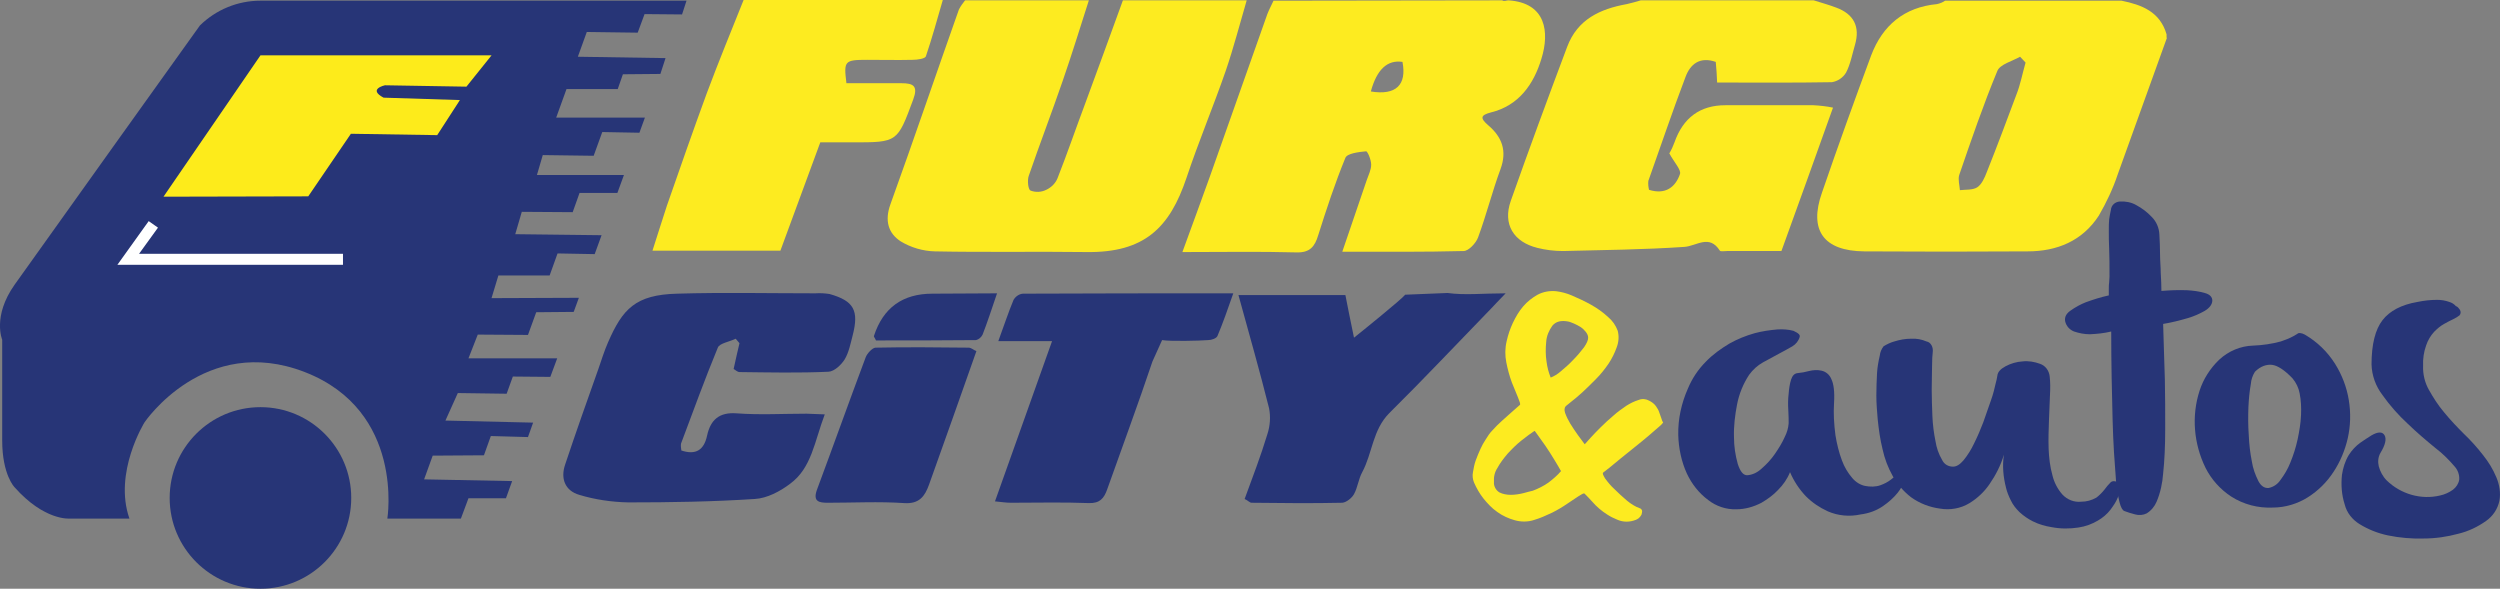 <?xml version="1.0" encoding="UTF-8"?><svg id="Livello_2" xmlns="http://www.w3.org/2000/svg" viewBox="0 0 727 171.2"><rect x="0" y="0" width="727" height="171.2" fill="#808080" stroke="none"/><defs><style>.cls-1{fill:#fff;}.cls-2{fill:#fdeb1b;}.cls-3{fill:#fdeb20;}.cls-4{fill:#273577;}</style></defs><g id="Capa_1"><g><g><circle class="cls-4" cx="75.74" cy="144.8" r="26.4"/><path class="cls-4" d="M134.04,150.8h-21.4s5.1-31.3-24-42.6-46.6,14.6-46.6,14.6c0,0-9.1,14.6-4.4,28H20.24s-7.3,.7-16-9.1c0,0-3.6-3.6-3.6-13.6v-29.3s-2.9-6.8,3.6-16S58.14,7.4,58.14,7.4C62.84,2.8,69.14,.2,75.74,.2h123.9l-1.3,4-10.9-.1-2,5.4-14.8-.2-2.6,7.2,25.5,.4-1.5,4.6-10.9,.1-1.5,4.3h-14.9l-3,8.3h25.8l-1.6,4.4-10.8-.2-2.5,6.9-14.8-.2-1.7,5.8h25.3l-1.9,5.2h-11s-2,5.6-2,5.6l-14.8-.1-1.9,6.5,25.1,.3-2,5.5-10.8-.2-2.3,6.4h-14.9l-2,6.6,25.4-.1-1.5,4.1-10.9,.1-2.4,6.6-14.6-.1-2.7,6.9h25.8l-2,5.4-10.9-.1-1.8,5-14.2-.2-3.6,8,25.5,.6-1.5,4.2-10.8-.3-2,5.6-14.9,.1-2.5,6.9,25.6,.5-1.8,5h-10.9l-2.2,5.9Z"/><path class="cls-2" d="M47.54,57.2l28.2-41.1h67.2l-7.3,9.1-23.7-.4s-5.1,1.1-.4,3.6l22.2,.7-6.6,10.2-25.1-.4-12.4,18.2-42.1,.1Z"/><polygon class="cls-1" points="99.74 77 34.14 77 43.24 64.3 45.94 66.2 40.44 73.8 99.74 73.8 99.74 77"/></g><path class="cls-3" d="M436.84,.1c.6,.4,1.2,0,1.8,0,11,.7,12,9.3,9.6,17-2.2,7.3-6.5,13.6-14.7,15.6-3.1,.8-3.1,1.7-.8,3.7,4,3.4,5.6,7.4,3.6,12.8-2.4,6.5-4.1,13.3-6.5,19.8-.6,1.7-2.8,4-4.2,4-11.4,.3-22.9,.2-35.3,.2,2.5-7.4,4.8-14.1,7.1-20.8,.5-1.5,1.3-3,1.3-4.5s-1.1-4-1.5-3.9c-2.1,.2-5.5,.6-6,1.9-3,7.3-5.5,14.9-7.9,22.5-1,3.3-2.4,5.1-6.3,5-10.8-.3-21.7-.1-33.2-.1,2.8-7.7,5.4-14.7,7.9-21.7,5.6-15.8,11.2-31.7,16.8-47.5,.5-1.3,1.2-2.6,1.8-3.9l66.5-.1Zm-38.2,26.5c7.3,1.2,10.5-1.9,9.2-8.6q-6.6-1-9.2,8.6h0Z"/><path class="cls-3" d="M630.14,11c-4.8,13.2-9.5,26.5-14.3,39.7-1.4,4.2-3.3,8.2-5.5,12-4.8,7.4-12.2,10.4-20.7,10.4-15.8,.1-31.7,.1-47.5,0-11.8-.1-16.2-6.1-12.3-17.1,4.6-13.4,9.4-26.7,14.3-39.9,3.3-8.7,9.6-14,19.1-14.9,.9-.2,1.7-.5,2.4-1h51.3c5.9,1.2,11.2,3.2,13.1,9.8v1h.1Zm-41.1,7.2l-1.6-1.7c-2.3,1.3-5.8,2.2-6.6,4.1-4.1,9.9-7.6,20.1-11.1,30.3-.4,1.3,.1,2.9,.2,4.4,1.7-.2,3.7,0,5-.8s2.2-2.8,2.8-4.4c3-7.5,5.8-15,8.6-22.5,1.2-3,1.8-6.3,2.7-9.4Z"/><path class="cls-3" d="M362.54,.1c-2,6.8-3.8,13.8-6.1,20.5-3.6,10.4-7.9,20.6-11.4,31.1-4.9,14.6-12.3,21.8-29,21.6-14.7-.2-29.5,.1-44.2-.2-3.5-.1-6.9-1.1-9.9-2.9-3.7-2.4-4.7-6.1-3-10.8,6.8-18.8,13.2-37.7,19.9-56.6,.5-1,1.1-1.8,1.8-2.7h36c-2.5,7.8-4.9,15.6-7.6,23.4-3.2,9.3-6.7,18.4-9.9,27.7-.4,1.2-.2,3.8,.5,4.2,1.5,.6,3.2,.5,4.6-.2,1.5-.7,2.7-1.9,3.3-3.4,2.8-7.1,5.3-14.4,8-21.6,3.7-10.1,7.4-20.1,11-30.1h36Z"/><path class="cls-3" d="M527.44,.1c2.2,.7,4.4,1.3,6.5,2.1,5.2,1.9,7,5.6,5.5,10.8-.8,2.7-1.3,5.6-2.6,8.1-.9,1.5-2.4,2.5-4.1,2.8-11,.2-22.1,.1-33.4,.1-.1-2.3-.2-4-.4-6-4.6-1.6-7.4,.6-8.8,4.4-3.8,10-7.2,20.1-10.8,30.2-.1,.9,0,1.8,.2,2.6,4.8,1.5,7.7-.8,9-4.6,.4-1.2-1.7-3.4-3.1-6,.6-1,1.1-2.1,1.5-3.2q3.8-10.8,14.8-10.8h25.6c1.9,.1,3.8,.3,5.7,.7-5.1,14.3-10,27.9-15,41.7h-15.8c-.7,0-1.9,.2-2.1-.1-3.1-4.9-6.8-1.3-10.4-1.1-11.7,.8-23.5,.9-35.2,1.2-2.5,0-5-.3-7.4-.9-7-1.7-10.2-6.9-7.8-13.7,5.3-15,10.8-29.9,16.4-44.8,3-8,9.6-11,17.3-12.4,1.4-.3,2.7-.7,4.1-1.1h50.3Z"/><path class="cls-3" d="M274.14,.1c-1.6,5.5-3.1,11-4.9,16.3-.3,.7-2.5,1-3.9,1-4.4,.1-8.7,0-13.1,0-6.7,0-6.9,.3-6.1,6.8h16c3.5,0,4.9,.8,3.4,4.8-4.6,12.4-4.5,12.4-17.6,12.4h-9.4c-3.9,10.5-7.7,21-11.6,31.5h-37.2c1.5-4.6,2.8-8.9,4.2-13.1,3.8-10.9,7.6-21.8,11.6-32.7,3.4-9.1,7.1-18.1,10.7-27.1h57.9V.1Z"/><path class="cls-4" d="M239.84,120.5c-3,7.9-3.8,15.6-10.1,20.2-2.9,2.2-6.7,4.2-10.2,4.4-12.2,.8-24.6,1-36.8,1-4.8-.1-9.7-.8-14.3-2.2-4.1-1.2-5.5-4.7-4.1-8.8,3.1-9.3,6.4-18.6,9.7-27.9,.9-2.6,1.7-5.2,2.8-7.7,4.2-9.6,7.9-13.8,20.1-14.1,13.4-.4,26.8-.1,40.2-.1,1.4-.1,2.8,0,4.1,.2,7.1,2,8.6,4.8,6.7,12.1-.6,2.3-1.1,4.9-2.3,6.9-1,1.6-3,3.5-4.7,3.6-8.6,.4-17.3,.2-25.9,.1-.6,0-1.3-.7-1.7-.9,.6-2.6,1.1-5.1,1.7-7.5l-1.1-1.3c-1.8,.9-4.7,1.3-5.2,2.6-3.8,9.2-7.2,18.6-10.7,27.9-.1,.7,0,1.3,.1,2,4.2,1.4,6.6-.1,7.5-4.4,1-4.5,3.5-6.8,8.6-6.4,6.7,.5,13.5,.1,20.3,.1l5.3,.2Z"/><path class="cls-4" d="M361.94,145.1c2.3-6.3,4.7-12.5,6.6-18.8,.8-2.4,1-5.1,.5-7.6-2.7-10.8-5.8-21.6-8.9-32.9h31.1c.7,3.6,1.5,7.6,2.5,12.4,1.9-1.5,13.9-11.2,14.9-12.5l12.3-.5c5.1,.7,10.3,.1,16.9,.1-2,2.1-3.1,3.2-4.2,4.4-9.9,10.2-19.6,20.5-29.6,30.4-4.9,4.9-4.9,11.6-7.9,17.2-1.1,2-1.3,4.4-2.4,6.4-.6,1.1-2.2,2.4-3.4,2.5-8.8,.2-17.6,.1-26.4,0-.5,0-1.1-.7-2-1.1Z"/><path class="cls-4" d="M290.34,99.1c1.7-4.6,2.9-8.3,4.4-11.9,.6-1,1.6-1.7,2.7-1.8,20.2-.1,40.3-.1,61.2-.1-1.6,4.6-3,8.6-4.6,12.4-.3,.7-1.7,1.2-2.7,1.2-2.5,.2-11,.4-13.4,0l-2.8,6.2c-4.2,12.5-8.8,24.9-13.2,37.3-.9,2.5-2.1,4-5.3,3.9-7.5-.3-15.1-.1-22.7-.1-1.3,0-2.6-.2-4.6-.4l16.6-46.6h-15.6v-.1Z"/><path class="cls-4" d="M283.94,102.1c-4.7,13.3-9.2,26.1-13.8,38.9-1.2,3.3-2.8,5.6-7.2,5.3-7.4-.5-14.8-.1-22.2-.1-2.5,0-4.4-.3-3.2-3.7,4.8-12.9,9.4-25.8,14.2-38.6,.4-1.1,1.9-2.7,2.8-2.8,9.1-.2,18.2-.1,27.3,0,.7,.1,1.3,.7,2.1,1Z"/><path class="cls-4" d="M289.94,85.3c-1.6,4.7-2.8,8.4-4.2,12-.4,.8-1.1,1.4-1.9,1.6-9.8,.1-19.6,.1-29.1,.1-.4-.9-.7-1.1-.6-1.3q4-12.3,17-12.3l18.8-.1Z"/><path class="cls-3" d="M446.14,151.2c-1.8,.6-3.8,.6-5.6,.1-1.8-.5-3.6-1.3-5.1-2.4-1.6-1.1-2.9-2.5-4.1-4-1.1-1.4-2-3-2.7-4.6-.4-1-.5-2-.3-3,.2-1.2,.4-2.3,.8-3.4,.4-1.1,.9-2.3,1.4-3.4,.4-.9,.9-1.8,1.5-2.7,.6-1,1.2-1.9,2-2.7,.8-.9,1.7-1.8,2.7-2.7s1.9-1.7,2.8-2.5,1.8-1.6,2.5-2.2c.1-.2-.1-.9-.6-2.1s-1.1-2.7-1.8-4.4c-.7-1.9-1.2-3.8-1.6-5.8s-.4-4.1,.1-6.2c.4-1.8,1-3.6,1.8-5.3s1.8-3.4,3-4.8c1.2-1.4,2.6-2.5,4.2-3.4,1.7-.9,3.6-1.2,5.5-1,1.5,.2,3,.6,4.4,1.2,1.9,.8,3.8,1.7,5.6,2.7s3.5,2.2,5,3.6c1.3,1.1,2.2,2.4,2.8,4,.4,1.6,.3,3.2-.3,4.8-.6,1.7-1.4,3.3-2.4,4.8-1.1,1.6-2.3,3.1-3.7,4.5s-2.7,2.7-3.9,3.8-2.3,2-3.2,2.7-1.5,1.2-1.6,1.3c-.4,.4-.5,1.1-.2,2,.4,1.1,.9,2.1,1.5,3.1,.7,1.1,1.4,2.2,2.2,3.3s1.5,2,2,2.7l1.8-2c.8-.9,1.8-1.9,2.9-3s2.3-2.2,3.6-3.3c1.2-1.1,2.5-2,3.8-2.9,1.1-.7,2.3-1.3,3.6-1.7,1-.4,2.1-.3,3,.2,.8,.4,1.5,.9,2,1.6,.4,.6,.8,1.2,1,1.9,.2,.6,.4,1.1,.6,1.7,.1,.4,.3,.9,.5,1.2-.4,.5-.8,.9-1.2,1.2l-3,2.6c-1.2,1-2.5,2.1-3.9,3.2l-4.1,3.3-3.4,2.8-1.8,1.4c-.3,.2-.1,.7,.5,1.7,.8,1.1,1.7,2.2,2.7,3.1,1.2,1.2,2.4,2.3,3.7,3.4,1.1,.9,2.3,1.7,3.7,2.2,.4,.1,.6,.4,.7,.8,0,.4-.1,.7-.2,1.1-.2,.4-.5,.7-.8,1-.3,.2-.6,.4-.9,.5-.8,.3-1.7,.5-2.6,.5-1,0-1.9-.2-2.8-.6-1-.4-2-.9-2.9-1.5-.8-.5-1.6-1.1-2.3-1.7-.7-.6-1.4-1.3-2.1-2.1s-1.4-1.5-2.2-2.3c-.2-.1-.8,.2-1.7,.8l-3.3,2.2c-1.3,.9-2.8,1.8-4.4,2.6-1.9,.9-3.5,1.6-5.2,2.1Zm.1-25.9c-1.1,.7-2.4,1.7-3.8,2.8s-2.7,2.4-4,3.8c-1.1,1.3-2.2,2.7-3,4.2-.8,1.2-1.1,2.6-1,4.1-.1,1.2,.6,2.4,1.6,3,1,.5,2.2,.7,3.3,.7,1.2,0,2.5-.2,3.7-.5s2.1-.6,2.7-.7c1.6-.6,3.2-1.4,4.6-2.4,1.3-1,2.6-2.1,3.6-3.3-.5-.9-1.2-2.1-2-3.4s-1.6-2.6-2.5-3.9-1.6-2.3-2.2-3.1-.9-1.3-1-1.3Zm15.6-27.1c0-.6-.3-1.2-.7-1.7s-.9-1-1.5-1.4-1.3-.7-1.9-1c-.6-.2-1.1-.5-1.7-.6-2.1-.4-3.6,0-4.6,1.2-1,1.4-1.7,3-1.8,4.7-.2,1.9-.2,3.9,.1,5.8,.2,1.6,.6,3.1,1.2,4.6,1-.4,2-1,2.8-1.7,1.3-1.1,2.6-2.2,3.7-3.4,1.2-1.2,2.2-2.4,3.2-3.7,.9-1.3,1.2-2.2,1.2-2.8Z"/><path class="cls-4" d="M523.34,98c-.3,1.1-1.1,2.1-2.1,2.7-1.2,.7-2.5,1.4-4,2.2s-3,1.6-4.6,2.5-2.9,2.1-4,3.6c-1.7,2.6-2.9,5.5-3.5,8.6s-1,6.3-.9,9.5c0,2.7,.4,5.3,1.1,7.8,.7,2.2,1.6,3.3,2.7,3.3,1.6-.1,3-.8,4.2-1.9,1.5-1.3,2.8-2.7,3.9-4.3,1.1-1.6,2.1-3.2,2.9-5,.6-1.2,1-2.5,1.1-3.9,0-.9,0-2.2-.1-3.8s-.1-3.2,.1-4.8c.1-1.4,.3-2.8,.7-4.1,.4-1.2,1-1.8,1.9-1.9,1.1-.1,2.2-.3,3.3-.6,1.2-.3,2.5-.4,3.7-.1,1.3,.3,2.3,1.2,2.8,2.4,.7,1.4,1,3.7,.8,7-.2,3.1,0,6.2,.4,9.3,.4,2.5,1,5,1.9,7.4,.7,1.9,1.7,3.6,3,5.1,1,1.2,2.3,2,3.7,2.3,1.5,.3,3.1,.3,4.5-.2,1.1-.4,2.1-.9,3-1.6,.8-.6,1.5-1.2,2-1.7,.4-.5,1.1-.6,1.6-.4,.6,.2,.7,1,.4,2.1-.4,1.4-1.1,2.7-2,3.8-1.2,1.5-2.7,2.8-4.3,3.9-1.9,1.3-4.1,2.1-6.5,2.4-3.2,.7-6.5,.4-9.5-.9-2.4-1.1-4.5-2.5-6.4-4.4-1.9-2-3.5-4.4-4.6-7-.8,2-2,3.7-3.5,5.2-1.4,1.5-3.1,2.7-4.8,3.7-2.3,1.2-4.8,1.9-7.3,1.9-3,.1-5.9-.9-8.2-2.7-2.7-2-4.8-4.7-6.2-7.7-1.6-3.5-2.4-7.4-2.5-11.2-.1-4.6,.9-9.2,2.8-13.5,1.2-2.9,3-5.6,5.2-7.8,2-2.1,4.4-3.8,6.9-5.3,2.3-1.3,4.8-2.3,7.3-3,2.2-.6,4.4-.9,6.6-1.1,1.6-.1,3.2,0,4.7,.4,1.5,.7,2,1.2,1.8,1.8Z"/><path class="cls-4" d="M562.04,102.4c-.1,.8-.2,2.2-.2,4.2s-.1,4.2-.1,6.7,.1,5.1,.2,7.7c.1,2.4,.4,4.9,.9,7.3,.3,1.9,.9,3.7,1.9,5.4,.6,1.3,1.8,2,3.2,2,1,0,2-.6,3.1-1.9,1.2-1.5,2.2-3.1,3-4.8,1-2,1.9-4.1,2.7-6.2,.8-2.2,1.5-4.4,2.2-6.3s1.1-3.7,1.4-5c.2-.8,.4-1.5,.5-2.3,.1-1,.9-1.9,2.4-2.7s3.2-1.3,4.9-1.4c1.7-.2,3.5,.1,5.1,.7,1.5,.5,2.6,1.9,2.8,3.6,.2,1.8,.2,3.5,.1,5.3-.1,2.3-.2,4.8-.3,7.5s-.2,5.5-.1,8.3c.1,2.6,.4,5.2,1.1,7.7,.5,2.1,1.5,4,2.9,5.6,1.4,1.5,3.4,2.3,5.4,2.1,1.6,0,3.1-.4,4.5-1.2,.9-.7,1.7-1.5,2.4-2.4,.5-.7,1.1-1.4,1.7-2,.5-.5,1.3-.5,2.4,0,.2,.2,.4,.7,.4,1.5,0,1-.3,2-.7,2.9-.5,1.3-1.3,2.4-2.1,3.5-1,1.3-2.3,2.4-3.7,3.2-1.7,1-3.6,1.7-5.6,2-2.6,.4-5.2,.4-7.8-.1-1.9-.3-3.7-.8-5.5-1.7-1.4-.7-2.7-1.6-3.9-2.7-1-1-1.9-2.1-2.5-3.4-.6-1.2-1.1-2.4-1.4-3.7-.8-3.1-1.1-6.4-.6-9.6-.9,3.1-2.4,6-4.2,8.6-1.5,2.2-3.5,4.1-5.8,5.5-2.6,1.6-5.7,2.1-8.6,1.6-3-.4-5.9-1.5-8.4-3.3-2.2-1.7-4-3.8-5.3-6.1-1.4-2.5-2.4-5.1-3-7.9-.7-2.8-1.1-5.7-1.4-8.6-.2-2.3-.4-4.7-.4-7s.1-4.5,.2-6.5c.1-1.7,.4-3.4,.8-5.1,.1-1,.5-1.9,1.1-2.7,1-.6,2-1.1,3.1-1.4,1.6-.5,3.2-.8,4.9-.8,1.6-.1,3.1,.2,4.5,.8,1.2,.2,2,1.6,1.8,3.1Z"/><path class="cls-4" d="M613.84,61.1c.1-1.4,1.2-2.4,2.6-2.5,1.6-.1,3.3,.2,4.7,1,1.7,.9,3.3,2.1,4.6,3.5,1.3,1.3,2.1,3.1,2.2,5,.1,1.9,.2,3.9,.2,5.8s.2,3.8,.2,5.4c.1,1.9,.2,3.7,.2,5.3,2.5-.2,5-.3,7.5-.2,1.7,.1,3.4,.3,5.1,.8,1.5,.4,2.2,1.2,2.2,2.2s-.7,2.1-2.2,3c-1.6,.9-3.2,1.6-4.9,2.1-2.4,.7-4.8,1.3-7.2,1.7,.2,5.6,.3,10.9,.5,16.2,.1,4.6,.1,9.3,.1,14.3s-.2,9.3-.6,13c-.2,2.8-.8,5.6-1.9,8.2-.6,1.4-1.6,2.6-2.9,3.4-1,.5-2.2,.6-3.3,.3s-2.2-.6-3.2-1c-.5-.2-1-1-1.4-2.6-.5-2-.8-4-1-6.1-.2-2.5-.4-5.3-.6-8.4-.2-3.1-.3-6.3-.4-9.5-.2-7.6-.4-16.2-.4-25.6-2,.5-4.1,.7-6.2,.8-1.6,0-3.1-.3-4.6-.8-1.3-.5-2.3-1.6-2.6-3-.2-1.2,.3-2.2,1.6-3.1,1.4-1,2.9-1.8,4.4-2.4,2.2-.8,4.4-1.5,6.7-2v-2c0-.6,0-1.2,.1-1.8,0-.6,.1-1.1,.1-1.6,0-3.3,0-6-.1-8.1s-.1-3.8-.1-5.2,0-2.5,.1-3.4c.1-.8,.3-1.8,.5-2.7Z"/><path class="cls-4" d="M670.24,97.3c3.6,2.1,6.6,5,8.8,8.5,2,3.2,3.4,6.8,4,10.6,.6,3.7,.5,7.4-.3,11-.8,3.5-2.2,6.9-4.2,9.9-1.9,2.9-4.4,5.4-7.4,7.3-3,1.9-6.6,3-10.2,3-4.3,.2-8.5-.9-12.1-3.2-3.2-2.1-5.8-5-7.5-8.4-3.4-7-4.1-15-1.7-22.4,1.1-3.4,3.1-6.5,5.7-9,2.7-2.5,6.2-4,9.9-4.1,2.7-.1,5.4-.5,8-1.2,1.2-.4,2.5-.9,3.6-1.5,.8-.4,1.3-.8,1.5-.9s1-.1,1.9,.4Zm-14.5,10.8c-.7,1.1-1.1,2.3-1.2,3.6-.4,2.2-.6,4.5-.7,6.7-.1,2.7-.1,5.4,.1,8.1,.1,2.6,.4,5.2,.9,7.7,.3,2,1,3.9,1.9,5.7,.8,1.5,1.8,2.1,3,2,1.4-.3,2.6-1.1,3.4-2.3,1.2-1.6,2.2-3.3,2.9-5.1,.9-2.2,1.6-4.4,2.1-6.7,.5-2.4,.9-4.7,1-7.1,.1-2.1,0-4.3-.4-6.3-.3-1.6-1-3.1-2.1-4.4-2.3-2.4-4.3-3.7-5.9-3.9s-3.4,.4-5,2Z"/><path class="cls-4" d="M715.34,90.1c.3,.5,.3,1.1-.1,1.6-.5,.4-1.2,.8-1.8,1.1-.8,.4-1.7,.8-2.7,1.4-1.1,.6-2,1.4-2.9,2.3-1,1.1-1.8,2.4-2.3,3.9-.7,1.9-1,4-.9,6-.1,2.4,.5,4.9,1.7,7,1.3,2.3,2.7,4.5,4.4,6.5,1.8,2.2,3.7,4.2,5.7,6.2,2,1.9,3.9,4,5.6,6.2,1.6,2,2.9,4.1,3.9,6.5,.9,2.1,1.3,4.5,.9,6.8-.5,2.4-1.9,4.5-3.9,5.9-2.4,1.7-5.1,3-8,3.7-3.3,.9-6.7,1.4-10.2,1.4-3.4,.1-6.9-.2-10.3-.9-2.9-.6-5.7-1.7-8.3-3.3-2.1-1.3-3.7-3.3-4.3-5.7-.9-2.8-1.1-5.7-.8-8.6,.3-2,.9-4,2-5.8,.9-1.4,2-2.6,3.4-3.6,1-.7,2.1-1.4,3.2-2.1,1.9-1.1,3.2-1.1,3.8,0s.2,2.8-1.2,5.1c-.7,1.2-.8,2.6-.5,3.9,.4,1.5,1.2,3,2.3,4.1,4.1,4,10,5.7,15.5,4.4,1.4-.3,2.7-.9,3.8-1.7,.9-.7,1.6-1.7,1.8-2.9,.1-1.4-.4-2.8-1.3-3.8-1.7-2-3.5-3.8-5.6-5.4-2.7-2.2-5.4-4.5-8.1-7.1-2.7-2.5-5.2-5.3-7.3-8.3-2-2.6-3.1-5.7-3.2-8.9,0-5.9,1.1-10.2,3.2-12.9s5.5-4.5,10.2-5.3c1.9-.4,3.8-.6,5.7-.6,1.2,0,2.4,.2,3.5,.6,.7,.2,1.4,.6,1.9,1.2,.6,.2,.9,.7,1.2,1.1Z"/></g></g></svg>